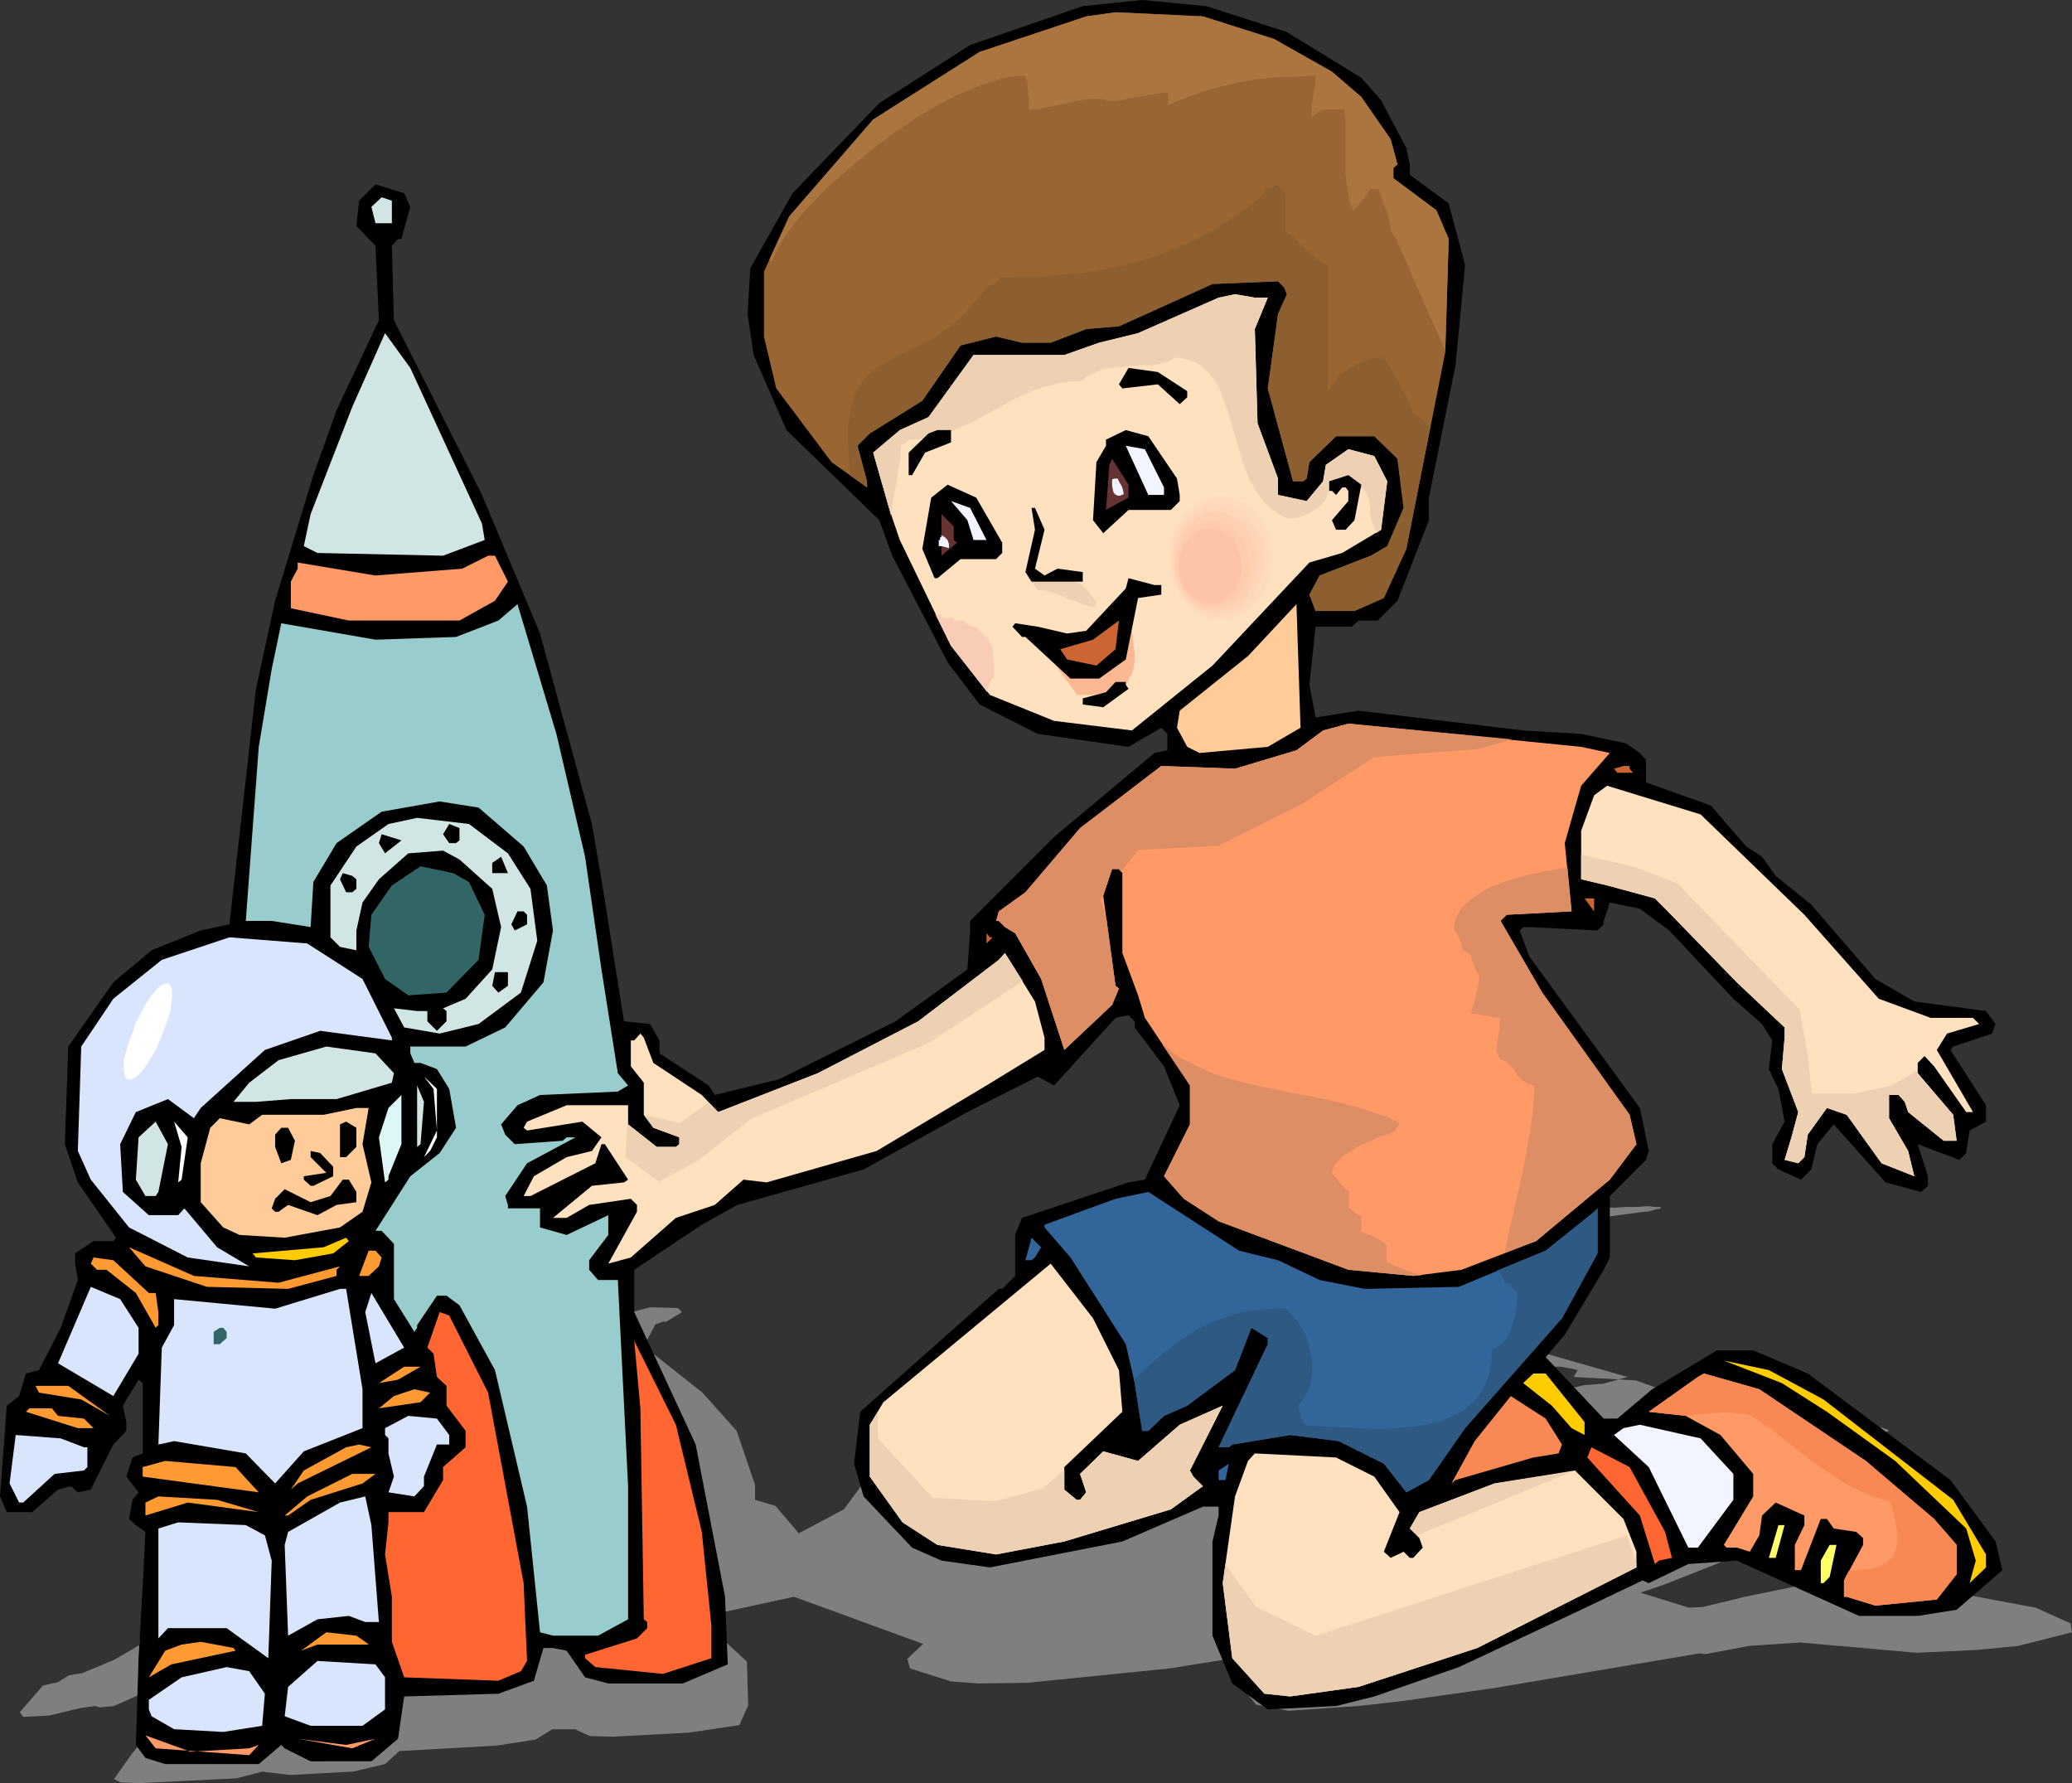 <?xml version="1.0" encoding="UTF-8" standalone="no"?>
<svg
   version="1.0"
   width="129.766mm"
   height="111.659mm"
   id="svg116"
   sodipodi:docname="Boy with Rocketship.wmf"
   xmlns:inkscape="http://www.inkscape.org/namespaces/inkscape"
   xmlns:sodipodi="http://sodipodi.sourceforge.net/DTD/sodipodi-0.dtd"
   xmlns="http://www.w3.org/2000/svg"
   xmlns:svg="http://www.w3.org/2000/svg">
  <rect width="100%" height="100%" fill="#333333" stroke="none"/>
  <sodipodi:namedview
     id="namedview116"
     pagecolor="#ffffff"
     bordercolor="#000000"
     borderopacity="0.25"
     inkscape:showpageshadow="2"
     inkscape:pageopacity="0.0"
     inkscape:pagecheckerboard="0"
     inkscape:deskcolor="#d1d1d1"
     inkscape:document-units="mm" />
  <defs
     id="defs1">
    <pattern
       id="WMFhbasepattern"
       patternUnits="userSpaceOnUse"
       width="6"
       height="6"
       x="0"
       y="0" />
  </defs>
  <path
     style="fill:#7f7f7f;fill-opacity:1;fill-rule:evenodd;stroke:none"
     d="m 383.153,287.594 -32.158,4.362 -6.949,7.271 -12.12,9.533 -0.97,1.616 54.298,15.511 -5.818,1.616 -4.525,0.323 -1.939,0.485 -8.726,0.323 -4.202,4.201 0.162,2.262 10.666,-0.969 -26.179,-10.34 14.059,-0.485 10.666,0.162 2.747,0.485 1.293,0.323 -0.97,1.616 14.706,0.808 6.787,2.424 3.555,0.485 2.424,1.293 7.434,1.454 12.443,4.524 8.565,1.131 16.968,-0.162 1.778,0.646 -1.131,0.808 -10.181,1.293 -0.808,0.323 6.302,3.393 -0.808,1.131 -4.363,0.808 -1.778,1.777 -1.939,0.323 -9.373,-0.485 0.97,2.1 -0.485,0.646 -1.939,0.646 -8.242,-0.323 -10.019,-3.393 -4.848,1.616 -2.747,1.777 -2.909,0.808 -5.01,-0.323 -1.293,-0.485 0.808,-1.293 4.04,-1.777 v -2.1 l -1.616,-1.293 2.101,-2.1 -1.616,-0.969 -5.979,-1.454 -12.766,-3.878 -6.141,-1.293 h -6.949 l -2.424,1.293 -0.162,0.323 -1.778,0.485 -16.483,0.485 -1.616,0.162 -0.97,0.323 1.293,1.616 20.362,9.209 0.323,2.908 -1.131,0.646 -10.342,2.908 63.024,14.057 -2.262,0.969 -12.282,4.847 -5.656,1.939 11.474,3.555 3.232,-0.162 10.019,-2.424 17.291,-3.555 8.888,-0.323 12.282,0.808 30.381,5.655 8.242,3.716 0.323,2.1 -12.766,3.231 -9.858,0.969 -14.221,0.646 -27.472,-2.424 -12.12,0.808 -10.342,1.939 -1.454,-0.162 -16.322,2.747 -32.482,5.493 -21.816,3.07 -10.019,1.131 -16.645,1.131 -7.595,-1.454 -2.586,-3.07 4.04,-6.463 2.747,-1.939 0.323,-0.808 -3.878,0.323 -21.17,3.393 -33.613,3.393 -11.635,0.162 -6.464,-0.485 -9.696,-3.07 -0.646,-2.262 3.717,-3.555 -30.542,-11.148 -18.584,4.039 -1.778,2.747 9.211,8.563 0.323,10.34 -2.101,4.686 -11.958,1.777 -18.099,0.969 -5.333,-0.162 -3.555,-1.616 h -3.07 -2.262 l -3.878,2.424 -9.211,1.454 -23.109,1.293 -3.394,3.07 -7.434,1.777 -14.867,0.808 -5.818,-0.646 -0.808,-0.162 -6.302,1.616 -22.786,1.131 -4.525,-0.162 -1.616,-0.808 4.363,-6.14 4.04,-5.009 3.07,-3.878 -1.939,-0.323 -1.454,-0.485 1.778,-1.293 1.778,-0.485 -2.424,-0.969 2.424,-1.454 2.586,-0.323 3.07,-5.009 -0.646,-0.162 -5.171,2.1 0.162,0.969 -0.323,0.646 -3.717,1.131 -7.595,3.393 -3.394,0.323 -1.131,-0.323 -3.394,0.485 -7.434,1.777 -6.141,0.323 -0.808,-1.131 5.494,-6.301 3.555,-0.808 2.586,-1.616 3.07,-0.485 7.434,-3.07 6.141,-3.555 v -1.131 l 0.485,-0.808 5.171,-0.969 4.848,-0.323 0.808,-0.323 -6.949,-3.393 -1.616,-2.424 5.171,-6.947 13.898,-5.009 10.827,-2.585 12.766,-1.939 7.272,-0.808 16.806,-16.803 8.565,-6.301 15.029,-9.209 8.242,-4.847 14.382,-6.786 2.424,-5.17 -3.717,-1.131 1.616,-1.777 4.848,-1.293 6.626,0.162 0.97,0.969 -3.717,2.262 h -0.808 l -1.778,0.646 -2.747,5.17 13.898,10.987 8.08,9.048 4.363,12.764 v 3.555 l 4.848,1.454 5.494,6.463 10.666,-5.655 5.979,-8.078 37.653,-27.79 -4.686,-4.686 0.323,-2.908 2.586,-3.07 13.736,-5.817 25.21,-7.432 24.725,-5.009 29.25,-4.201 14.706,-1.131 h 1.778 1.939 l 2.101,-0.162 h 2.101 l 4.525,-0.162 4.848,-0.323 4.686,-0.162 4.686,-0.162 4.525,-0.323 h 2.101 l 1.939,-0.162 h 1.778 1.616 l 1.454,-0.162 h 1.293 l 0.97,0.162 h 0.808 0.646 l 0.162,0.162 v 0 l -0.323,0.323 h -0.646 l -1.131,0.323 -0.485,0.162 -0.808,0.162 h -0.808 l -0.97,0.162 -1.131,0.162 -1.131,0.162 -1.293,0.162 z"
     id="path1" />
  <path
     style="fill:#000000;fill-opacity:1;fill-rule:evenodd;stroke:none"
     d="m 304.616,7.594 17.614,10.825 4.686,5.332 5.979,11.31 0.808,3.878 v 2.424 l 9.211,6.786 3.878,14.541 -2.262,23.751 -6.302,31.345 v 5.332 l -7.434,19.065 -4.686,4.686 h -4.525 l -1.616,1.454 h -8.565 l -1.454,13.733 1.454,7.755 10.181,-1.616 38.946,4.686 13.736,0.808 10.666,2.262 3.232,2.262 1.454,1.616 v 5.332 l 15.352,5.493 8.403,9.694 3.717,2.424 3.232,4.524 8.403,6.786 15.19,17.611 9.211,5.332 16.968,2.262 2.262,3.07 -0.808,2.262 -9.211,3.07 -0.646,0.808 8.403,13.087 v 3.878 l -3.878,2.1 -0.808,5.332 -1.616,1.616 -9.858,-3.716 2.424,7.594 v 2.262 l -1.616,1.454 -8.403,-2.262 -12.282,-13.733 -3.878,4.686 -1.454,5.978 -2.424,2.424 -5.333,-2.424 -1.454,-1.454 v -4.524 l 2.909,-5.332 -1.454,-7.755 -2.262,-4.686 0.808,-6.786 -2.424,-3.878 -6.787,-5.978 -15.19,-16.157 -6.949,-5.17 -7.11,-1.454 -1.454,4.362 v 0.808 l -1.454,1.454 -16.16,-0.808 h -1.454 l -0.808,0.808 2.262,6.14 26.179,35.868 2.101,10.179 -0.646,2.1 -8.565,8.563 v 14.541 l -1.454,2.908 -9.211,15.349 -4.525,5.332 13.736,14.541 h 3.232 l 8.242,-6.947 15.352,-9.209 h 8.565 l 12.928,5.493 33.774,25.205 10.666,14.541 1.616,6.786 -10.827,9.371 -9.211,1.454 H 440.036 l -28.926,-13.087 -11.474,0.808 -9.373,4.524 -1.454,-0.646 -14.544,6.947 -28.926,13.572 -20.038,6.947 -9.05,2.262 -16.16,0.808 -8.403,-6.14 -4.686,-11.31 v -22.297 l 1.454,-6.14 v -2.1 h -3.717 l -19.069,8.24 -31.35,6.14 -11.474,-1.616 -6.949,-3.07 -11.474,-12.118 -2.262,-7.755 1.454,-12.279 32.805,-29.083 h 0.808 l 3.07,-3.07 v -9.694 l 1.616,-4.039 25.21,-8.402 3.878,-0.646 8.242,-17.611 -3.717,-9.209 -6.949,-9.209 v -1.454 l -1.454,-1.454 -3.07,0.646 -14.544,15.995 -3.878,-2.1 -16.645,8.402 -24.563,13.572 -29.896,8.402 -8.403,4.686 -15.998,10.664 v 10.017 l 14.544,31.345 6.949,36.03 0.646,15.995 -10.666,4.524 h -17.614 l -5.494,-1.454 -4.363,-6.301 -3.232,-0.646 h -2.262 l -2.262,7.755 -8.403,3.07 -22.301,0.646 -1.454,10.017 -6.302,5.332 H 73.528 l -6.141,-3.07 -0.808,-0.808 -5.333,4.524 H 39.107 l -4.686,-1.454 -2.262,-3.07 0.646,-20.519 0.97,-16.965 0.646,-12.926 -2.262,-1.616 -1.616,-1.454 0.808,-4.524 1.454,-1.777 -2.909,-3.716 1.454,-4.524 2.424,-0.969 v -16.642 l -0.97,-0.808 -3.717,6.14 0.808,3.878 v 2.1 l -3.07,3.231 -5.333,10.664 -3.07,0.646 -1.616,-1.454 -3.07,0.808 -6.141,5.332 H 1.616 L 0,354.161 l 1.616,-21.489 2.909,-2.262 1.616,-5.332 3.07,-0.808 5.171,-10.017 4.04,-11.31 -0.646,-3.878 v -2.424 l 4.363,-2.908 h 4.686 l 0.646,-0.808 -9.05,-13.087 -3.07,-9.048 0.808,-23.104 10.666,-15.188 9.05,-7.594 11.635,-4.686 6.787,-1.454 6.302,-55.742 4.525,-20.842 9.05,-29.729 L 79.669,97.103 89.688,75.776 88.88,58.165 l -4.525,-4.686 0.646,-5.978 3.878,-3.878 6.787,2.1 1.454,3.231 -2.101,7.594 h -0.808 l -1.454,1.616 0.485,17.611 20.846,41.362 13.736,32.799 12.282,45.078 2.262,13.087 5.333,33.606 6.141,0.646 2.262,3.878 v 3.07 l 11.635,7.594 1.454,2.262 15.19,-3.716 27.634,-13.733 16.968,-12.279 0.646,-9.209 v -2.262 l 19.877,-19.873 23.755,-19.873 3.07,-0.646 v -3.878 l -1.454,-1.454 -7.757,4.524 -21.493,-3.07 -13.736,-6.947 -7.595,-10.017 -13.09,-25.205 -3.07,-8.402 -21.978,-21.327 -7.757,-17.773 -1.454,-9.694 0.646,-10.825 L 187.617,45.724 208.141,24.397 229.633,10.664 256.297,1.454 270.356,0 285.547,1.454 Z"
     id="path2" />
  <path
     style="fill:#996532;fill-opacity:1;fill-rule:evenodd;stroke:none"
     d="m 301.545,9.209 13.736,7.755 6.949,5.978 6.949,10.017 1.616,5.978 -0.97,0.808 v 2.424 l 10.181,7.594 2.909,6.786 -0.808,26.821 -9.211,46.532 -5.333,11.633 -6.949,3.07 h -9.211 l -1.454,-3.878 2.424,-4.524 12.12,-4.686 3.878,-2.262 3.878,-9.048 -1.454,-11.633 -5.494,-5.332 h -9.05 l -6.302,6.14 -0.646,3.878 -0.808,0.646 h -2.424 l -5.979,-21.973 2.424,-17.611 2.101,-4.686 -0.646,-1.616 -1.454,-1.454 -15.514,0.646 -22.139,10.017 -7.757,0.646 -8.403,3.231 h -6.787 l -6.141,-1.454 -8.403,2.1 -9.05,13.087 -12.443,7.755 -2.909,2.908 2.262,8.402 v 1.454 L 196.829,109.383 183.739,91.933 180.83,79.654 V 64.305 l 5.979,-13.087 19.877,-22.943 25.21,-15.995 25.21,-8.402 6.949,-0.969 20.685,0.969 z"
     id="path3" />
  <path
     style="fill:#d1e5e5;fill-opacity:1;fill-rule:evenodd;stroke:none"
     d="M 92.758,52.833 H 88.88 l -0.97,-3.878 2.424,-2.262 2.424,0.808 z"
     id="path4" />
  <path
     style="fill:#ffe0bf;fill-opacity:1;fill-rule:evenodd;stroke:none"
     d="m 300.091,70.444 -3.07,7.432 0.646,22.297 4.848,13.087 v 3.878 l 6.787,1.454 3.878,-4.686 0.646,-3.878 5.333,-3.716 6.141,1.616 3.07,5.978 -1.454,11.471 -9.211,5.493 -7.757,2.262 -22.947,24.397 -19.069,15.349 -18.422,-2.262 -15.19,-6.14 -9.211,-11.633 -12.12,-25.043 -2.424,-7.109 -3.878,-13.572 6.302,-5.332 6.787,-3.07 10.666,-14.703 h 21.493 l 8.242,-2.908 9.211,-2.262 19.069,-8.402 3.878,-0.808 4.686,0.808 z"
     id="path5" />
  <path
     style="fill:#fcb793;fill-opacity:1;fill-rule:evenodd;stroke:none"
     d="m 248.864,156.076 6.141,8.402 h 1.778 0.808 l 2.101,-0.162 2.101,-0.323 2.101,-0.485 0.808,-0.323 0.808,-0.485 0.808,-0.323 0.485,-0.646 0.323,-0.646 0.162,-0.808 0.323,-0.323 0.323,-0.323 0.162,-0.646 0.162,-0.808 0.162,-0.808 0.162,-0.969 v -1.939 l -0.323,-2.1 -0.162,-1.939 -0.162,-0.808 -0.162,-0.808 -0.162,-0.485 -0.162,-0.485 -0.162,1.939 -0.162,0.808 -0.162,0.808 -0.646,1.293 -0.808,1.131 -0.97,0.808 -1.293,0.808 -1.131,0.485 -1.454,0.323 -1.454,0.162 -1.616,0.162 h -3.07 l -2.909,-0.323 h -0.808 -0.646 z"
     id="path6" />
  <path
     style="fill:#edd1b2;fill-opacity:1;fill-rule:evenodd;stroke:none"
     d="m 243.046,135.234 0.162,0.646 0.162,0.808 0.97,1.293 0.485,0.485 0.323,0.485 0.323,0.323 v 0.323 l 1.939,0.162 1.778,0.485 1.778,0.646 1.778,0.808 1.778,0.646 1.778,0.646 1.454,0.485 0.808,0.162 h 0.646 l 0.162,-0.323 0.162,-0.485 v -0.323 -0.323 h -0.323 l -0.646,-0.969 -0.808,-0.969 -0.646,-0.808 -0.646,-0.646 -0.808,-0.646 -0.808,-0.323 -0.808,-0.323 -0.808,-0.323 -1.939,-0.323 -2.101,-0.162 h -4.848 l -0.323,-0.323 -0.485,-0.162 -0.162,-0.485 -0.162,-0.162 z"
     id="path7" />
  <path
     style="fill:#edd1b2;fill-opacity:1;fill-rule:evenodd;stroke:none"
     d="m 210.888,121.985 0.646,-4.362 0.808,-4.362 0.646,-4.039 0.162,-1.939 v -1.777 l 0.485,-0.323 0.485,-0.162 0.323,-0.162 0.808,-0.808 2.747,-0.162 2.586,-0.323 2.586,-0.808 2.424,-0.808 2.424,-1.131 2.424,-1.131 4.848,-2.585 4.686,-2.585 2.424,-1.131 2.586,-1.131 2.586,-0.808 2.747,-0.646 2.747,-0.485 2.909,-0.162 1.131,-0.969 1.293,-0.646 1.293,-0.646 1.454,-0.485 1.616,-0.323 1.616,-0.162 3.394,-0.323 3.07,-0.162 h 1.616 l 1.293,-0.162 1.293,-0.323 1.131,-0.323 0.97,-0.323 0.808,-0.646 h 1.454 l 1.454,0.323 1.293,0.485 1.293,0.485 0.97,0.808 0.97,0.808 0.97,0.969 0.808,0.969 1.454,2.424 1.131,2.908 0.97,2.908 0.97,3.231 0.97,3.231 0.97,3.231 0.97,3.231 1.293,3.07 0.808,1.293 0.808,1.454 0.808,1.131 0.97,1.293 1.131,0.969 1.131,0.969 1.293,0.969 1.454,0.646 0.646,0.162 h 0.646 0.808 l 0.808,-0.162 1.616,-0.485 1.616,-0.808 1.454,-0.969 0.646,-0.485 0.646,-0.646 0.485,-0.646 0.323,-0.646 0.162,-0.646 0.162,-0.646 1.131,-0.323 1.131,-0.323 0.97,-0.323 0.97,-0.162 0.808,-0.162 h 0.646 1.293 l 0.97,0.323 0.646,0.323 0.485,0.646 0.323,0.808 0.323,0.808 0.162,0.969 0.162,2.262 0.162,1.131 0.323,1.293 0.485,1.131 0.485,1.293 1.131,-0.808 1.454,-11.471 -3.07,-5.978 -6.141,-1.616 -5.333,3.716 -0.646,3.878 -3.878,4.686 -6.787,-1.454 v -3.878 l -4.848,-13.087 -0.646,-22.297 3.07,-7.432 h -3.07 l -4.686,-0.808 -3.878,0.808 -19.069,8.402 -9.211,2.262 -8.242,2.908 h -21.493 l -10.666,14.703 -6.787,3.07 -6.302,5.332 3.878,13.572 z"
     id="path8" />
  <path
     style="fill:#d1e5e5;fill-opacity:1;fill-rule:evenodd;stroke:none"
     d="m 114.089,123.924 0.646,3.878 -9.858,3.716 -29.734,-0.646 -3.232,-1.616 1.616,-7.594 9.858,-25.366 7.757,-17.45 5.979,8.24 z"
     id="path9" />
  <path
     style="fill:#000000;fill-opacity:1;fill-rule:evenodd;stroke:none"
     d="m 281.022,92.579 v 1.454 l -1.778,1.616 -5.171,-4.686 -8.403,0.969 -0.808,-0.969 2.262,-3.878 6.949,0.969 z"
     id="path10" />
  <path
     style="fill:#000000;fill-opacity:1;fill-rule:evenodd;stroke:none"
     d="m 225.109,104.697 -6.141,2.424 -3.07,5.332 h -0.808 v -5.332 l 4.686,-4.524 2.101,-0.808 h 3.232 z"
     id="path11" />
  <path
     style="fill:#000000;fill-opacity:1;fill-rule:evenodd;stroke:none"
     d="m 278.598,113.26 0.646,3.878 v 1.454 l -2.101,2.1 H 267.125 l -5.979,5.493 -2.424,-3.07 0.808,-13.733 2.262,-3.878 v -1.454 l 4.686,-2.262 5.333,1.454 z"
     id="path12" />
  <path
     style="fill:#f2f4ff;fill-opacity:1;fill-rule:evenodd;stroke:none"
     d="m 275.528,115.361 v 1.777 h -3.717 l -5.333,-11.633 4.525,0.808 z"
     id="path13" />
  <path
     style="fill:#663232;fill-opacity:1;fill-rule:evenodd;stroke:none"
     d="m 267.125,117.784 -4.525,2.424 -0.808,0.485 0.808,-10.664 0.646,-1.454 3.878,6.14 z"
     id="path14" />
  <path
     style="fill:#000000;fill-opacity:1;fill-rule:evenodd;stroke:none"
     d="m 320.614,123.116 -2.101,2.262 h -2.262 l -0.97,-2.262 3.878,-4.524 v -2.424 l -0.646,-0.808 h -0.808 l -1.454,1.777 -0.97,-0.969 h -0.646 v -2.262 l 4.525,-1.454 3.07,2.262 z"
     id="path15" />
  <path
     style="fill:#000000;fill-opacity:1;fill-rule:evenodd;stroke:none"
     d="m 237.229,128.448 v 2.424 l -1.454,1.454 h -8.403 l -5.494,4.524 h -0.646 l -2.909,-6.947 2.101,-12.118 3.878,-3.07 6.787,3.07 z"
     id="path16" />
  <path
     style="fill:#f2f4ff;fill-opacity:1;fill-rule:evenodd;stroke:none"
     d="m 233.512,127.802 h -3.07 l -1.454,-4.686 -3.878,-4.524 4.525,1.616 z"
     id="path17" />
  <path
     style="fill:#000000;fill-opacity:1;fill-rule:evenodd;stroke:none"
     d="m 247.248,125.378 -2.262,9.209 2.262,1.616 3.07,-1.616 5.979,0.808 v 2.262 h -12.12 l -1.454,-2.262 2.262,-10.017 -0.808,-5.17 h 0.808 z"
     id="path18" />
  <path
     style="fill:#663232;fill-opacity:1;fill-rule:evenodd;stroke:none"
     d="m 225.755,127.802 0.808,0.646 -3.717,3.07 v -9.856 l 2.909,2.908 z"
     id="path19" />
  <path
     style="fill:#ff9966;fill-opacity:1;fill-rule:evenodd;stroke:none"
     d="m 120.23,137.657 -3.07,4.524 -8.403,4.686 H 82.578 l -13.736,-2.908 v -6.301 l 1.616,-3.07 v -1.454 l 18.422,3.07 20.523,-1.616 6.141,-3.07 h 1.616 z"
     id="path20" />
  <path
     style="fill:#000000;fill-opacity:1;fill-rule:evenodd;stroke:none"
     d="m 274.881,138.465 v 2.262 l -5.494,0.808 -2.909,14.541 -6.302,4.524 h -6.787 l -10.666,-9.856 h -0.808 l -2.262,-2.424 0.646,-0.808 5.333,0.808 6.949,1.616 4.525,-0.646 9.373,-10.017 0.646,-2.424 6.141,1.616 z"
     id="path21" />
  <path
     style="fill:#99cccc;fill-opacity:1;fill-rule:evenodd;stroke:none"
     d="m 138.491,202.77 3.878,26.659 3.878,24.559 2.424,2.908 -2.424,1.454 -18.422,0.808 -5.333,2.424 -3.878,4.524 0.97,2.424 2.262,2.262 11.312,-0.808 0.97,-0.808 h 2.101 l -11.474,6.14 -5.171,7.755 0.646,2.1 v 0.808 h 7.595 v 4.524 l 6.302,1.777 9.858,-4.686 v 4.686 l -4.525,5.978 v 2.262 l 2.101,2.424 h 4.686 l 2.424,48.794 v 31.506 l -7.11,3.878 h -10.666 l -3.07,-0.808 -3.07,-29.729 -7.595,-32.314 -8.403,-15.349 -3.07,-2.262 h -2.262 l -4.686,6.947 v 0.646 l -0.646,0.969 -4.848,-7.755 v -13.087 l -2.909,-3.07 H 88.88 l 8.242,-12.926 6.949,-5.493 3.878,-5.978 -1.616,-9.209 -2.909,-4.686 -3.878,-1.454 H 98.091 L 97.121,249.302 v -1.616 h 13.09 l 9.373,-4.524 9.05,-10.664 2.262,-12.279 -1.454,-10.664 -5.494,-9.209 -10.666,-9.209 -9.211,-1.454 -13.736,2.424 -10.666,7.432 -5.494,9.209 -0.646,10.664 -9.211,-1.454 h -6.141 l 3.07,-41.2 3.07,-18.419 2.262,-10.825 22.301,3.878 19.069,-0.646 10.019,-3.878 4.525,-3.878 9.211,30.698 z"
     id="path22" />
  <path
     style="fill:#ffcc99;fill-opacity:1;fill-rule:evenodd;stroke:none"
     d="m 300.091,176.757 -16.16,1.454 -2.909,-1.454 -2.424,-4.524 0.646,-4.039 16.16,-12.926 11.474,-12.279 0.97,29.244 z"
     id="path23" />
  <path
     style="fill:#cc6532;fill-opacity:1;fill-rule:evenodd;stroke:none"
     d="m 259.529,157.53 -6.949,-1.454 -1.616,-2.424 7.757,-2.262 6.141,-4.524 -0.808,6.786 z"
     id="path24" />
  <path
     style="fill:#000000;fill-opacity:1;fill-rule:evenodd;stroke:none"
     d="m 266.478,162.054 0.646,0.969 -5.979,4.362 -4.848,-0.646 v -1.454 l 5.494,-1.454 2.262,-2.424 h 2.424 z"
     id="path25" />
  <path
     style="fill:#ff9966;fill-opacity:1;fill-rule:evenodd;stroke:none"
     d="m 381.052,178.211 -6.787,7.755 -3.878,13.572 1.616,16.157 -15.352,0.808 -1.454,1.454 9.858,16.965 20.685,28.921 1.616,6.947 -6.302,8.402 -17.453,14.541 -17.614,6.786 -11.474,1.454 -15.352,-1.454 -30.704,-11.471 -8.242,-5.332 -4.686,-5.332 6.141,-12.279 v -9.209 l -10.666,-15.995 -1.616,-5.332 -3.717,-10.017 v -18.904 l -0.808,-0.969 h -1.616 l -2.101,6.301 2.909,21.327 0.808,0.646 -1.616,3.878 -11.312,10.664 -5.494,-16.803 -6.141,-10.825 -2.424,-1.454 -1.454,-1.454 h -0.646 l 0.646,-2.262 6.302,-4.524 12.928,-15.188 19.23,-14.703 17.453,0.646 14.544,-4.362 6.302,-4.686 5.979,-1.616 55.106,5.493 z"
     id="path26" />
  <path
     style="fill:#cc6532;fill-opacity:1;fill-rule:evenodd;stroke:none"
     d="m 385.739,181.927 0.808,0.969 h -3.717 l -0.808,-0.969 2.262,-0.646 h 1.454 z"
     id="path27" />
  <path
     style="fill:#ffe0bf;fill-opacity:1;fill-rule:evenodd;stroke:none"
     d="m 427.108,216.503 17.614,19.873 12.282,4.524 h 10.019 l 1.454,1.454 -7.595,2.262 -2.424,3.878 8.565,14.703 h -1.616 l -7.595,-10.825 -2.262,-2.424 -1.616,1.616 v 2.424 l 8.403,9.856 0.808,6.14 h -3.07 l -8.403,-6.786 -0.808,-2.424 -1.454,-1.616 h -2.262 v 5.493 l 4.525,7.755 1.454,5.978 -7.757,-3.07 -8.242,-11.471 -4.686,-1.616 -4.525,6.301 -0.808,5.332 -1.454,1.454 -3.232,-0.808 1.616,-5.332 1.616,-5.978 -3.878,-10.179 0.646,-7.432 v -2.424 l -11.312,-10.664 -16.968,-17.45 -2.424,-2.424 -11.312,-3.07 -6.141,-1.454 v -11.471 l 3.07,-8.402 3.07,-2.262 22.139,6.786 z"
     id="path28" />
  <path
     style="fill:#d1e5e5;fill-opacity:1;fill-rule:evenodd;stroke:none"
     d="m 120.23,201.962 5.333,8.402 1.616,12.279 -3.878,12.279 -10.019,7.432 -9.211,2.262 -8.403,-1.454 -2.424,-4.524 5.494,0.646 h 2.424 v 2.424 l 2.262,2.262 2.262,-2.262 v -2.424 l -0.808,-0.646 5.333,-2.262 6.302,-6.947 2.101,-10.017 -2.101,-9.048 -7.757,-6.947 -3.878,-2.1 -8.242,0.646 -6.949,6.14 -3.878,5.493 -1.454,6.624 v 4.686 l -3.878,-0.808 -2.262,-2.262 v -12.279 l 6.141,-9.209 7.595,-5.332 6.787,-1.454 12.282,1.454 z"
     id="path29" />
  <path
     style="fill:#000000;fill-opacity:1;fill-rule:evenodd;stroke:none"
     d="m 108.757,198.892 -0.808,0.646 h -1.616 l -1.454,-2.1 1.454,-2.424 2.424,0.969 z"
     id="path30" />
  <path
     style="fill:#000000;fill-opacity:1;fill-rule:evenodd;stroke:none"
     d="m 91.95,201.316 -0.808,0.646 -1.454,-2.424 0.646,-2.1 4.686,1.454 z"
     id="path31" />
  <path
     style="fill:#000000;fill-opacity:1;fill-rule:evenodd;stroke:none"
     d="m 116.513,206.648 v -2.424 l 2.101,-1.454 1.616,3.878 z"
     id="path32" />
  <path
     style="fill:#326666;fill-opacity:1;fill-rule:evenodd;stroke:none"
     d="m 111.019,208.748 3.717,7.755 -1.454,10.664 -7.595,7.755 -9.05,0.646 -5.494,-3.878 -3.878,-7.594 0.646,-7.594 4.848,-6.947 6.787,-4.524 7.757,1.616 z"
     id="path33" />
  <path
     style="fill:#000000;fill-opacity:1;fill-rule:evenodd;stroke:none"
     d="m 84.355,208.102 v 2.262 l -0.97,0.808 h -1.454 l -1.454,-3.07 0.646,-1.454 2.262,0.646 z"
     id="path34" />
  <path
     style="fill:#cc6532;fill-opacity:1;fill-rule:evenodd;stroke:none"
     d="m 377.336,215.695 -2.262,-3.07 h 2.262 z"
     id="path35" />
  <path
     style="fill:#000000;fill-opacity:1;fill-rule:evenodd;stroke:none"
     d="m 124.755,216.503 v 2.262 l -2.909,1.454 -0.808,-1.454 1.454,-3.07 h 1.454 z"
     id="path36" />
  <path
     style="fill:#cc6532;fill-opacity:1;fill-rule:evenodd;stroke:none"
     d="m 234.966,221.835 -1.454,1.454 v -2.424 l 0.808,0.969 z"
     id="path37" />
  <path
     style="fill:#d8e5fc;fill-opacity:1;fill-rule:evenodd;stroke:none"
     d="m 85.81,231.691 6.949,13.895 v 0.646 l -16.968,-2.262 -13.09,4.524 -15.19,13.733 -1.616,2.424 -6.141,-4.524 -7.595,3.07 -3.717,7.594 0.646,11.31 6.141,5.493 h 6.949 l 1.454,-1.616 7.757,9.209 7.595,4.524 -14.544,-2.1 -13.898,-7.109 -9.05,-11.31 -3.07,-6.786 0.808,-24.72 7.595,-11.31 11.474,-9.209 15.998,-5.332 18.422,1.454 z"
     id="path38" />
  <path
     style="fill:#ffe0bf;fill-opacity:1;fill-rule:evenodd;stroke:none"
     d="m 247.248,245.586 v 2.908 l -13.736,8.402 -26.018,15.511 -26.018,7.432 -5.494,-0.646 -6.787,5.978 -9.211,3.07 -10.666,9.371 -5.333,1.454 6.787,-12.279 v -1.616 l -1.454,-1.454 -9.858,1.454 -5.333,3.07 h -3.232 l 9.211,-7.594 7.595,-0.808 0.97,-0.646 -5.494,-8.402 h -0.808 l -1.454,4.524 -15.352,7.755 h -1.616 l 2.424,-4.686 7.757,-4.524 5.979,-1.454 2.262,-3.231 -4.525,-3.716 -13.09,2.1 -0.808,-0.646 0.808,-1.454 9.373,-3.878 h 14.544 v 4.524 l 6.787,5.332 h 4.525 l 0.808,-0.646 v -1.616 l -6.141,-2.262 -2.262,-3.07 v -7.594 l -3.07,-3.878 v -6.14 h 0.808 l 1.454,-1.616 0.808,0.969 2.262,5.978 11.474,7.594 3.878,4.039 23.594,-9.209 23.755,-12.279 19.069,-14.541 1.454,-1.616 7.11,11.471 z"
     id="path39" />
  <path
     style="fill:#000000;fill-opacity:1;fill-rule:evenodd;stroke:none"
     d="m 120.23,233.307 -2.262,1.616 -1.454,-1.616 0.646,-3.231 h 3.07 z"
     id="path40" />
  <path
     style="fill:#d1e5e5;fill-opacity:1;fill-rule:evenodd;stroke:none"
     d="m 93.243,253.987 -0.485,2.262 -13.09,3.878 H 68.842 l -8.242,0.646 h -5.333 l 3.717,-4.524 6.949,-5.332 11.312,-3.231 11.635,1.616 z"
     id="path41" />
  <path
     style="fill:#ffffff;fill-opacity:1;fill-rule:evenodd;stroke:none"
     d="m 103.424,269.175 -1.616,3.231 -1.454,1.454 3.07,-6.301 -0.808,-9.856 -2.262,-2.908 3.07,2.908 z"
     id="path42" />
  <path
     style="fill:#d1e5e5;fill-opacity:1;fill-rule:evenodd;stroke:none"
     d="m 99.545,270.791 -0.808,0.646 v -14.541 l 1.616,3.878 z"
     id="path43" />
  <path
     style="fill:#ddf7f7;fill-opacity:1;fill-rule:evenodd;stroke:none"
     d="m 91.95,278.384 v 0.808 l -0.808,0.646 -1.454,-10.664 2.262,-6.947 3.07,-3.07 v 11.633 z"
     id="path44" />
  <path
     style="fill:#ffcc99;fill-opacity:1;fill-rule:evenodd;stroke:none"
     d="m 85.81,270.791 2.101,9.048 -2.101,6.947 -5.333,3.716 -13.09,2.424 -10.666,-0.646 -3.878,-1.777 -5.333,-5.978 v -9.209 l 2.262,-8.402 2.262,-2.262 6.949,1.454 3.07,-2.262 h 14.544 l 7.757,-1.616 h 2.909 z"
     id="path45" />
  <path
     style="fill:#d1e5e5;fill-opacity:1;fill-rule:evenodd;stroke:none"
     d="m 37.491,282.101 -0.646,0.969 h -2.424 l -2.262,-3.878 0.646,-10.017 4.04,-3.716 2.909,5.332 z"
     id="path46" />
  <path
     style="fill:#ffffff;fill-opacity:1;fill-rule:evenodd;stroke:none"
     d="m 42.986,279.192 -0.808,0.646 0.808,-8.402 -1.778,-5.978 3.232,3.716 z"
     id="path47" />
  <path
     style="fill:#000000;fill-opacity:1;fill-rule:evenodd;stroke:none"
     d="m 84.355,271.437 -2.424,2.424 h -1.454 v -7.755 l 1.454,-0.646 2.424,1.454 z"
     id="path48" />
  <path
     style="fill:#000000;fill-opacity:1;fill-rule:evenodd;stroke:none"
     d="m 69.811,269.983 -0.97,4.524 -2.262,0.808 -1.454,-3.878 v -2.908 l 1.454,-1.616 h 1.616 z"
     id="path49" />
  <path
     style="fill:#000000;fill-opacity:1;fill-rule:evenodd;stroke:none"
     d="m 78.861,276.122 v 2.262 l -4.686,2.262 h -0.646 l -1.616,-1.454 v -0.808 l 5.333,-0.808 -3.717,-3.716 v -1.454 l 2.262,0.485 z"
     id="path50" />
  <path
     style="fill:#000000;fill-opacity:1;fill-rule:evenodd;stroke:none"
     d="m 84.355,282.101 v 2.424 l -4.686,0.646 -4.525,2.424 -6.949,-2.424 -2.262,1.616 h -0.808 l -0.808,-0.808 0.808,-2.262 2.262,-2.262 6.141,3.07 4.686,-1.454 2.909,-3.878 h 1.454 z"
     id="path51" />
  <path
     style="fill:#326599;fill-opacity:1;fill-rule:evenodd;stroke:none"
     d="m 302.515,298.257 9.858,4.686 10.666,2.1 22.301,-0.485 20.523,-8.563 11.474,-9.209 0.808,-0.808 v 10.664 l -8.403,15.349 -22.947,26.013 -8.565,12.279 -5.333,2.908 -5.333,-6.786 -10.666,-5.332 -11.474,-1.454 -13.736,2.262 -0.808,0.646 h -2.424 l 11.635,-24.397 v -1.454 l -3.878,-2.424 -3.878,10.017 -11.312,8.402 -5.494,2.424 -3.717,3.555 h -1.454 l -1.778,-11.31 -2.101,-9.209 -13.09,-20.519 -6.141,-7.109 v -0.646 l 16.806,-6.14 7.757,-1.616 21.493,13.895 z"
     id="path52" />
  <path
     style="fill:#ffcc00;fill-opacity:1;fill-rule:evenodd;stroke:none"
     d="m 78.861,296.642 -9.05,1.616 -9.211,-0.646 -0.808,-0.969 16.806,-1.454 5.333,-2.262 0.646,0.808 z"
     id="path53" />
  <path
     style="fill:#326599;fill-opacity:1;fill-rule:evenodd;stroke:none"
     d="m 244.985,297.611 -0.808,0.646 h -1.454 l 1.454,-5.332 2.262,2.262 z"
     id="path54" />
  <path
     style="fill:#ff9932;fill-opacity:1;fill-rule:evenodd;stroke:none"
     d="m 65.933,303.589 14.544,-3.878 -0.808,0.808 v 1.454 l -11.474,3.07 -19.23,-0.485 -14.544,-4.847 -3.878,-4.524 15.352,6.786 z"
     id="path55" />
  <path
     style="fill:#ff9932;fill-opacity:1;fill-rule:evenodd;stroke:none"
     d="m 90.334,297.611 -0.646,2.1 -2.424,2.262 h -2.262 l 2.262,-5.978 H 88.88 Z"
     id="path56" />
  <path
     style="fill:#ff9932;fill-opacity:1;fill-rule:evenodd;stroke:none"
     d="m 35.229,306.013 h 1.616 l 0.646,4.524 v 3.07 l -0.646,0.646 -4.686,-8.24 -6.949,-5.493 h -2.262 l -1.454,-1.454 0.646,-1.454 4.686,0.646 z"
     id="path57" />
  <path
     style="fill:#ffe0bf;fill-opacity:1;fill-rule:evenodd;stroke:none"
     d="m 264.862,324.27 0.808,9.856 -13.736,13.087 v 5.332 l 2.909,2.424 h 0.808 l 1.454,-1.777 -1.454,-4.362 5.494,-5.332 8.242,2.262 9.858,-8.563 10.181,-4.524 -7.757,15.349 0.808,1.454 2.262,2.262 -7.595,5.493 -25.21,7.594 -16.16,3.07 -13.898,-2.262 -8.242,-5.332 -7.757,-10.825 v -12.279 l 3.232,-5.332 39.592,-32.799 10.019,12.926 z"
     id="path58" />
  <path
     style="fill:#d8e5fc;fill-opacity:1;fill-rule:evenodd;stroke:none"
     d="m 32.805,314.253 v 6.14 l -5.979,10.017 -13.09,-7.755 7.757,-18.096 6.949,2.908 z"
     id="path59" />
  <path
     style="fill:#d8e5fc;fill-opacity:1;fill-rule:evenodd;stroke:none"
     d="m 85.81,328.794 v 9.209 l -13.898,5.493 -6.787,7.594 -6.949,-7.109 -16.968,-2.908 -3.717,0.808 0.808,-22.943 2.909,-5.332 v -6.14 l 23.917,2.262 15.352,-4.686 h 1.454 z"
     id="path60" />
  <path
     style="fill:#d8e5fc;fill-opacity:1;fill-rule:evenodd;stroke:none"
     d="m 88.88,322.654 -2.424,-12.118 1.454,-4.524 7.757,12.926 z"
     id="path61" />
  <path
     style="fill:#d8e5fc;fill-opacity:1;fill-rule:evenodd;stroke:none"
     d="m 56.722,315.222 v 2.908 l -2.424,3.07 -5.979,-0.808 -1.778,-3.716 0.97,-3.878 4.525,-2.262 3.717,1.454 z"
     id="path62" />
  <path
     style="fill:#ff6632;fill-opacity:1;fill-rule:evenodd;stroke:none"
     d="m 115.544,329.602 8.403,45.078 0.808,18.419 -1.454,2.424 -5.333,2.262 -22.301,-0.808 -2.909,-8.402 V 377.911 l -1.616,-10.017 0.808,-7.594 v -2.424 h 8.403 l 4.525,-7.594 v -3.07 l 5.333,-4.686 v -3.878 l -4.525,-5.978 v -4.686 l -2.262,-2.1 -0.808,-5.493 -1.454,-1.454 2.909,-8.402 2.262,0.808 z"
     id="path63" />
  <path
     style="fill:#326666;fill-opacity:1;fill-rule:evenodd;stroke:none"
     d="m 53.651,315.222 v 1.454 l -1.616,1.454 h -1.454 v -2.908 l 1.454,-0.969 h 0.808 z"
     id="path64" />
  <path
     style="fill:#ff6632;fill-opacity:1;fill-rule:evenodd;stroke:none"
     d="m 166.125,362.562 2.262,22.135 v 7.755 l -11.474,3.716 -15.998,-1.616 -2.424,-2.1 v -0.808 l 12.282,-3.878 2.424,-2.424 v -1.454 l -0.808,-0.646 -0.808,-49.925 -1.454,-15.995 9.858,19.873 z"
     id="path65" />
  <path
     style="fill:#ffcc00;fill-opacity:1;fill-rule:evenodd;stroke:none"
     d="m 431.633,331.218 30.704,23.751 7.757,12.926 v 3.07 l -3.878,3.716 1.454,-5.332 -2.262,-7.594 -16.806,-15.995 -16.16,-11.633 -10.666,-6.786 -13.736,-5.332 10.666,2.262 z"
     id="path66" />
  <path
     style="fill:#ff9932;fill-opacity:1;fill-rule:evenodd;stroke:none"
     d="m 94.213,326.532 -4.525,0.808 5.979,-3.878 h 3.878 z"
     id="path67" />
  <path
     style="fill:#ffcc00;fill-opacity:1;fill-rule:evenodd;stroke:none"
     d="m 375.073,336.549 v 3.07 l -3.07,-1.616 -4.686,-5.332 -6.787,-5.332 2.424,-2.262 h 2.909 z"
     id="path68" />
  <path
     style="fill:#ff9966;fill-opacity:1;fill-rule:evenodd;stroke:none"
     d="m 441.652,345.759 16.16,13.733 5.333,6.14 v 6.947 l -4.686,5.978 -14.544,1.454 -6.787,-2.1 h -0.646 v -3.878 l 4.525,-8.402 v -1.616 l -1.616,-1.454 -5.333,-0.808 -1.616,-2.262 h -1.454 l -4.686,12.118 h -1.454 v -5.978 l 2.262,-4.686 v -2.262 l -6.787,-3.07 -3.232,3.07 -0.646,4.686 -2.262,3.878 -3.07,-0.969 h -2.424 l -0.646,-0.646 6.949,-11.471 v -5.332 l -7.757,-9.209 -8.242,-4.524 -8.726,-0.969 11.635,-8.24 1.454,-0.808 13.09,3.716 z"
     id="path69" />
  <path
     style="fill:#ff9932;fill-opacity:1;fill-rule:evenodd;stroke:none"
     d="m 26.018,335.095 -6.787,-3.878 -10.019,-1.616 -0.808,-1.616 h 7.757 z"
     id="path70" />
  <path
     style="fill:#ff9932;fill-opacity:1;fill-rule:evenodd;stroke:none"
     d="m 99.545,331.864 -9.858,1.454 3.555,-2.908 4.848,-1.616 3.717,0.808 z"
     id="path71" />
  <path
     style="fill:#f98954;fill-opacity:1;fill-rule:evenodd;stroke:none"
     d="m 369.74,341.881 -0.808,2.1 -5.979,0.969 -18.422,5.332 -0.97,0.808 5.494,-10.017 8.565,-10.664 8.242,5.332 z"
     id="path72" />
  <path
     style="fill:#ff9932;fill-opacity:1;fill-rule:evenodd;stroke:none"
     d="m 13.736,335.095 6.141,0.646 2.262,2.262 h -3.717 l -12.282,-3.878 0.808,-0.808 h 5.333 z"
     id="path73" />
  <path
     style="fill:#d8e5fc;fill-opacity:1;fill-rule:evenodd;stroke:none"
     d="m 106.333,339.619 v 2.262 h -2.909 l -3.07,7.594 v 2.262 l -2.262,2.424 -6.141,-0.969 1.293,-3.716 -1.293,-5.493 v -3.555 l -0.808,-0.808 v -1.616 l 5.494,-2.908 6.787,0.646 z"
     id="path74" />
  <path
     style="fill:#f2f4ff;fill-opacity:1;fill-rule:evenodd;stroke:none"
     d="m 410.302,348.829 v 6.14 l -8.403,11.31 h -2.262 l -9.373,-19.065 -8.242,-7.594 2.262,-1.616 3.878,-0.808 14.382,3.231 z"
     id="path75" />
  <path
     style="fill:#d8e5fc;fill-opacity:1;fill-rule:evenodd;stroke:none"
     d="m 19.877,342.528 h 0.808 v 4.686 l -0.808,0.808 -6.949,0.808 -7.434,6.786 H 4.525 l -2.262,-4.524 1.454,-11.471 10.666,0.808 z"
     id="path76" />
  <path
     style="fill:#ff9932;fill-opacity:1;fill-rule:evenodd;stroke:none"
     d="m 70.458,351.091 -1.616,1.454 3.07,-4.524 10.019,-5.493 3.07,-0.646 2.909,0.646 z"
     id="path77" />
  <path
     style="fill:#ff6632;fill-opacity:1;fill-rule:evenodd;stroke:none"
     d="m 394.142,362.562 1.616,6.14 -3.07,0.646 -0.97,0.808 -3.555,-11.471 -12.443,-13.733 0.97,-2.424 9.05,4.686 z"
     id="path78" />
  <path
     style="fill:#ffe0bf;fill-opacity:1;fill-rule:evenodd;stroke:none"
     d="m 325.3,349.475 5.979,8.402 -3.717,9.371 1.616,1.454 3.07,-1.454 1.454,1.454 h 0.808 l 2.262,-2.424 -0.808,-2.262 -2.262,-2.262 2.262,-3.878 17.776,-6.786 19.069,-3.07 11.474,11.471 3.07,7.755 v 3.716 l -37.653,19.065 -28.118,9.209 -16.16,2.262 -6.141,-0.646 -7.595,-8.402 -2.262,-17.773 2.909,-20.519 3.07,-8.402 1.616,-1.777 19.23,0.969 z"
     id="path79" />
  <path
     style="fill:#ff9932;fill-opacity:1;fill-rule:evenodd;stroke:none"
     d="m 61.246,353.191 -27.472,-3.716 v -2.262 l 5.333,-1.454 16.645,1.454 z"
     id="path80" />
  <path
     style="fill:#326599;fill-opacity:1;fill-rule:evenodd;stroke:none"
     d="m 288.456,350.283 v -2.262 l 2.424,-1.616 -0.808,3.878 z"
     id="path81" />
  <path
     style="fill:#ff9932;fill-opacity:1;fill-rule:evenodd;stroke:none"
     d="m 85.81,351.091 -12.282,3.878 -5.333,3.716 h -0.808 l 5.333,-4.524 10.666,-5.332 H 88.88 Z"
     id="path82" />
  <path
     style="fill:#ff9932;fill-opacity:1;fill-rule:evenodd;stroke:none"
     d="m 61.246,357.877 -16.806,-2.262 -10.019,3.07 v -3.07 l 3.07,-1.454 13.898,0.808 z"
     id="path83" />
  <path
     style="fill:#d8e5fc;fill-opacity:1;fill-rule:evenodd;stroke:none"
     d="m 89.688,383.889 h -3.232 l -3.878,-1.454 -7.434,0.808 -6.949,3.878 -0.808,-21.489 0.808,-3.07 12.282,-6.947 5.979,-1.454 1.454,6.786 z"
     id="path84" />
  <path
     style="fill:#d8e5fc;fill-opacity:1;fill-rule:evenodd;stroke:none"
     d="m 62.701,363.37 1.616,5.978 -0.808,23.104 -9.858,-7.109 H 39.754 l -2.262,2.424 v -26.013 l 4.686,-1.454 15.998,0.646 z"
     id="path85" />
  <path
     style="fill:#ffff66;fill-opacity:1;fill-rule:evenodd;stroke:none"
     d="m 420.321,368.702 h -1.616 l 2.262,-7.755 h 1.454 z"
     id="path86" />
  <path
     style="fill:#ffff66;fill-opacity:1;fill-rule:evenodd;stroke:none"
     d="m 433.088,373.226 -1.454,1.454 h -0.646 v -5.332 l 2.101,-3.716 h 1.616 z"
     id="path87" />
  <path
     style="fill:#ff9932;fill-opacity:1;fill-rule:evenodd;stroke:none"
     d="m 86.456,388.575 0.808,0.646 H 75.144 l -3.878,1.454 5.979,-4.362 7.11,0.808 z"
     id="path88" />
  <path
     style="fill:#ff9932;fill-opacity:1;fill-rule:evenodd;stroke:none"
     d="m 55.752,390.675 -15.19,3.231 -5.333,3.07 3.878,-6.301 3.878,-1.454 4.525,-0.646 7.757,1.454 z"
     id="path89" />
  <path
     style="fill:#d8e5fc;fill-opacity:1;fill-rule:evenodd;stroke:none"
     d="m 91.142,396.977 v 7.594 l -5.333,3.878 H 73.528 l -6.141,-2.262 0.808,-6.947 6.949,-6.14 13.736,0.808 z"
     id="path90" />
  <path
     style="fill:#d8e5fc;fill-opacity:1;fill-rule:evenodd;stroke:none"
     d="m 62.701,400.854 -0.646,7.594 -9.211,1.454 -11.635,-0.646 -5.333,-3.07 -0.646,-1.616 v -2.262 l 7.757,-5.332 10.666,-2.424 5.333,0.969 z"
     id="path91" />
  <path
     style="fill:#ff9966;fill-opacity:1;fill-rule:evenodd;stroke:none"
     d="m 58.984,413.78 2.262,-0.808 -2.262,2.424 -22.139,-1.616 -2.424,-3.07 10.666,3.878 z"
     id="path92" />
  <path
     style="fill:#ff9966;fill-opacity:1;fill-rule:evenodd;stroke:none"
     d="m 88.88,411.518 -5.494,2.262 -12.928,-2.262 11.474,1.454 z"
     id="path93" />
  <path
     style="fill:#ffffff;fill-opacity:1;fill-rule:evenodd;stroke:none"
     d="m 30.058,255.442 h 0.323 l 0.323,0.162 0.485,-0.162 0.323,-0.162 0.485,-0.323 0.485,-0.323 0.485,-0.485 0.646,-0.646 0.97,-1.293 1.131,-1.777 1.131,-1.939 0.97,-2.262 0.97,-2.424 0.808,-2.1 0.646,-2.1 0.323,-1.939 0.162,-1.777 v -0.646 -0.646 -0.485 l -0.323,-0.485 -0.162,-0.485 -0.162,-0.162 -0.323,-0.162 h -0.485 -0.323 l -0.485,0.162 -0.485,0.323 -0.485,0.323 -0.323,0.485 -0.646,0.646 -1.131,1.454 -0.97,1.616 -1.131,2.1 -1.131,2.1 -0.808,2.424 -0.808,2.1 -0.646,2.1 -0.485,1.939 -0.162,1.616 v 0.808 l 0.162,0.646 v 0.646 l 0.162,0.485 0.162,0.323 z"
     id="path94" />
  <path
     style="fill:#ffe0bf;fill-opacity:1;fill-rule:evenodd;stroke:none"
     d="m 289.748,115.522 h 1.293 l 1.293,0.323 1.293,0.323 1.131,0.646 1.131,0.646 1.131,0.808 0.97,0.969 0.97,0.969 0.808,1.131 0.808,1.293 0.646,1.293 0.646,1.293 0.323,1.454 0.323,1.616 0.323,1.616 v 1.616 1.616 l -0.323,1.454 -0.323,1.616 -0.323,1.454 -0.646,1.454 -0.646,1.293 -0.808,1.131 -0.808,1.293 -0.97,0.969 -0.97,0.808 -1.131,0.969 -1.131,0.646 -1.131,0.485 -1.293,0.323 -1.293,0.323 h -1.293 -1.454 l -1.293,-0.323 -1.293,-0.323 -1.131,-0.485 -1.293,-0.646 -0.97,-0.969 -1.131,-0.808 -0.808,-0.969 -0.97,-1.293 -0.808,-1.131 -0.646,-1.293 -0.485,-1.454 -0.485,-1.454 -0.323,-1.616 -0.162,-1.454 v -1.616 -1.616 l 0.162,-1.616 0.323,-1.616 0.485,-1.454 0.485,-1.293 0.646,-1.293 0.808,-1.293 0.97,-1.131 0.808,-0.969 1.131,-0.969 0.97,-0.808 1.293,-0.646 1.131,-0.646 1.293,-0.323 1.293,-0.323 z"
     id="path95" />
  <path
     style="fill:#ffdbbc;fill-opacity:1;fill-rule:evenodd;stroke:none"
     d="m 288.94,117.461 h 1.293 l 1.131,0.323 1.131,0.323 1.131,0.485 1.131,0.646 0.97,0.646 0.97,0.808 0.808,0.969 0.808,1.131 0.646,0.969 0.646,1.293 0.485,1.293 0.323,1.293 0.323,1.454 0.323,1.454 v 1.454 1.454 l -0.323,1.454 -0.323,1.293 -0.323,1.454 -0.485,1.131 -0.646,1.293 -0.646,1.131 -0.808,0.969 -0.808,0.969 -0.97,0.808 -0.97,0.808 -1.131,0.485 -1.131,0.646 -1.131,0.323 -1.131,0.162 -1.293,0.162 -1.131,-0.162 -1.293,-0.162 -1.131,-0.323 -1.131,-0.646 -0.97,-0.485 -0.97,-0.808 -0.97,-0.808 -0.808,-0.969 -0.808,-0.969 -0.808,-1.131 -0.485,-1.293 -0.485,-1.131 -0.485,-1.454 -0.323,-1.293 -0.162,-1.454 v -1.454 -1.454 l 0.162,-1.454 0.323,-1.454 0.485,-1.293 0.485,-1.293 0.485,-1.293 0.808,-0.969 0.808,-1.131 0.808,-0.969 0.97,-0.808 0.97,-0.646 0.97,-0.646 1.131,-0.485 1.131,-0.323 1.293,-0.323 z"
     id="path96" />
  <path
     style="fill:#ffd6b7;fill-opacity:1;fill-rule:evenodd;stroke:none"
     d="m 288.456,119.238 0.97,0.162 1.131,0.162 0.97,0.323 1.131,0.485 0.97,0.485 0.808,0.646 0.808,0.808 0.808,0.808 0.646,0.969 0.646,0.969 0.646,1.131 0.485,1.131 0.646,2.424 v 1.454 l 0.162,1.293 -0.162,1.293 v 1.293 l -0.323,1.293 -0.323,1.293 -0.485,1.131 -0.646,0.969 -0.646,0.969 -0.646,0.969 -0.808,0.808 -0.808,0.808 -0.808,0.646 -0.97,0.646 -1.131,0.323 -0.97,0.323 -1.131,0.323 h -0.97 -1.293 l -0.97,-0.323 -1.131,-0.323 -0.97,-0.323 -0.97,-0.646 -0.808,-0.646 -0.97,-0.808 -0.646,-0.808 -0.808,-0.969 -0.646,-0.969 -0.485,-0.969 -0.485,-1.131 -0.323,-1.293 -0.323,-1.293 -0.162,-1.293 v -1.293 -1.293 l 0.162,-1.454 0.646,-2.424 0.485,-1.131 0.485,-1.131 0.646,-0.969 0.808,-0.969 0.646,-0.808 0.97,-0.808 0.808,-0.646 0.97,-0.485 0.97,-0.485 1.131,-0.323 0.97,-0.162 z"
     id="path97" />
  <path
     style="fill:#ffd1b2;fill-opacity:1;fill-rule:evenodd;stroke:none"
     d="m 287.809,121.177 h 0.97 l 0.97,0.162 0.808,0.323 0.97,0.485 0.808,0.485 0.808,0.646 0.808,0.485 0.646,0.808 0.646,0.808 0.485,0.969 0.646,0.969 0.323,1.131 0.323,0.969 0.323,1.131 v 1.131 l 0.162,1.293 -0.162,1.131 v 1.131 l -0.323,1.131 -0.323,1.131 -0.323,0.969 -0.646,0.969 -0.485,0.969 -0.646,0.808 -0.646,0.808 -0.808,0.646 -0.808,0.646 -0.808,0.485 -0.97,0.323 -0.808,0.323 -0.97,0.162 h -0.97 -1.131 l -0.97,-0.162 -0.97,-0.323 -0.808,-0.323 -0.808,-0.485 -0.808,-0.646 -0.808,-0.646 -0.646,-0.808 -0.646,-0.808 -0.646,-0.969 -0.485,-0.969 -0.323,-0.969 -0.323,-1.131 -0.323,-1.131 -0.162,-1.131 v -1.131 -1.293 l 0.162,-1.131 0.323,-1.131 0.323,-0.969 0.323,-1.131 0.485,-0.969 0.646,-0.969 0.646,-0.808 0.646,-0.808 0.808,-0.485 0.808,-0.646 0.808,-0.485 0.808,-0.485 0.97,-0.323 0.97,-0.162 z"
     id="path98" />
  <path
     style="fill:#ffccad;fill-opacity:1;fill-rule:evenodd;stroke:none"
     d="m 287.001,123.116 h 0.97 l 0.808,0.162 0.808,0.162 0.808,0.485 0.808,0.485 0.646,0.485 1.293,1.293 1.131,1.454 0.646,1.777 0.646,1.939 v 0.969 l 0.162,1.131 -0.162,1.131 v 0.969 l -0.323,0.969 -0.323,0.969 -0.646,1.777 -1.131,1.454 -1.293,1.293 -0.646,0.485 -0.808,0.485 -0.808,0.485 -0.808,0.162 -0.808,0.162 h -0.97 -0.808 l -0.808,-0.162 -0.97,-0.162 -0.646,-0.485 -0.808,-0.485 -0.646,-0.485 -1.293,-1.293 -0.97,-1.454 -0.808,-1.777 -0.485,-1.939 -0.162,-0.969 v -1.131 -1.131 l 0.162,-0.969 0.485,-1.939 0.808,-1.777 0.97,-1.454 1.293,-1.293 0.646,-0.485 0.808,-0.485 0.646,-0.485 0.97,-0.162 0.808,-0.162 z"
     id="path99" />
  <path
     style="fill:#fcc4a8;fill-opacity:1;fill-rule:evenodd;stroke:none"
     d="m 286.516,125.055 h 0.646 l 0.808,0.162 1.454,0.485 1.131,0.808 1.131,1.131 0.97,1.293 0.646,1.616 0.485,1.616 0.162,1.777 -0.162,1.777 -0.485,1.616 -0.646,1.616 -0.97,1.293 -1.131,1.131 -1.131,0.808 -1.454,0.485 -0.808,0.162 h -0.646 -0.808 l -0.808,-0.162 -1.293,-0.485 -1.293,-0.808 -1.131,-1.131 -0.97,-1.293 -0.646,-1.616 -0.485,-1.616 -0.162,-1.777 0.162,-1.777 0.485,-1.616 0.646,-1.616 0.97,-1.293 1.131,-1.131 1.293,-0.808 1.293,-0.485 0.808,-0.162 z"
     id="path100" />
  <path
     style="fill:#f9ccb5;fill-opacity:1;fill-rule:evenodd;stroke:none"
     d="m 221.392,145.413 h 1.293 l 0.162,0.485 0.323,0.323 h 0.323 1.939 l 0.323,0.162 v 0.485 h 2.424 l 0.162,0.323 0.323,0.323 0.485,0.323 0.485,0.162 0.646,0.323 0.646,0.162 0.485,0.162 0.162,0.323 v 0.323 h 0.162 l 0.323,0.162 0.485,0.323 v 0.323 l 0.162,0.323 h 0.323 l 0.323,0.323 0.808,0.646 v 0.969 h 0.485 v 0.323 l 0.162,0.323 0.162,0.969 0.162,1.293 v 1.293 l 0.162,1.454 v 1.131 l -0.162,1.131 v 0.323 0.162 h -0.485 l -0.485,1.454 -0.485,1.616 -8.565,-10.987 z"
     id="path101" />
  <path
     style="fill:#f2f4ff;fill-opacity:1;fill-rule:evenodd;stroke:none"
     d="m 263.246,113.422 v 1.616 l 0.162,0.808 0.162,0.646 0.323,0.485 0.646,0.323 h 0.646 l 0.323,-0.162 0.485,-0.162 -0.162,-0.969 -0.323,-0.969 -0.485,-0.808 -0.485,-0.969 h -0.323 -0.323 z"
     id="path102" />
  <path
     style="fill:#f2f4ff;fill-opacity:1;fill-rule:evenodd;stroke:none"
     d="m 222.685,126.671 0.485,0.162 0.485,0.323 0.323,0.323 0.323,0.323 0.323,0.969 v 0.969 l -0.485,-0.162 -1.293,-0.323 h -0.646 v -1.454 h 0.323 v -0.646 h 0.323 v -0.162 z"
     id="path103" />
  <path
     style="fill:#8c5e30;fill-opacity:1;fill-rule:evenodd;stroke:none"
     d="m 201.353,112.614 -0.323,-3.231 -0.162,-2.908 -0.162,-2.747 v -2.424 l 0.323,-2.1 0.323,-2.1 0.323,-1.777 0.485,-1.454 0.646,-1.454 0.808,-1.293 0.808,-1.131 0.808,-1.131 0.97,-0.808 1.131,-0.808 2.262,-1.454 2.586,-1.454 2.747,-1.293 3.07,-1.454 3.07,-1.616 1.454,-1.131 1.616,-0.969 1.616,-1.293 1.616,-1.454 1.454,-1.454 1.616,-1.939 1.616,-1.777 1.454,-2.262 h 0.485 l 0.485,-0.162 0.97,-0.323 0.808,-0.646 0.323,-0.485 v -0.323 l 4.363,-0.162 h 4.363 l 4.363,-0.323 4.202,-0.485 4.04,-0.485 4.04,-0.646 4.04,-0.808 3.878,-1.131 3.878,-1.131 3.717,-1.454 3.717,-1.616 3.717,-1.777 3.717,-2.1 3.555,-2.424 3.555,-2.424 3.717,-2.908 V 44.755 l 2.909,-0.969 1.939,2.1 v 8.886 l 1.131,0.808 1.293,1.131 2.586,2.424 1.293,1.293 1.293,0.969 1.293,0.808 1.131,0.646 v 30.86 l 0.162,-0.969 0.485,-0.808 0.485,-0.969 0.646,-0.808 0.646,-0.808 0.808,-0.808 1.778,-1.293 1.939,-1.131 2.101,-0.808 1.939,-0.485 0.97,-0.162 h 0.97 l 0.485,0.485 0.485,0.485 0.97,1.616 1.131,1.939 1.131,1.939 1.131,2.1 0.808,1.777 0.485,0.808 0.162,0.808 0.162,0.485 v 0.485 l 1.293,0.808 1.131,0.969 1.939,1.777 -5.656,28.759 -5.333,11.633 -6.949,3.07 h -9.211 l -1.454,-3.878 2.424,-4.524 12.12,-4.686 3.878,-2.262 3.878,-9.048 -1.454,-11.633 -5.494,-5.332 h -9.05 l -6.302,6.14 -0.646,3.878 -0.808,0.646 h -2.424 l -5.979,-21.973 2.424,-17.611 2.101,-4.686 -0.646,-1.616 -1.454,-1.454 -15.514,0.646 -22.139,10.017 -7.757,0.646 -8.403,3.231 h -6.787 l -6.141,-1.454 -8.403,2.1 -9.05,13.087 -12.443,7.755 -2.909,2.908 2.262,8.402 v 1.454 z"
     id="path104" />
  <path
     style="fill:#aa753f;fill-opacity:1;fill-rule:evenodd;stroke:none"
     d="m 182.769,61.72 0.646,-1.454 0.646,-1.454 0.97,-1.616 0.97,-1.616 1.293,-1.616 1.293,-1.777 1.454,-1.777 1.616,-1.777 1.778,-1.777 1.778,-1.939 4.04,-3.555 4.202,-3.555 4.363,-3.555 4.686,-3.393 4.525,-3.07 4.686,-2.747 2.424,-1.293 2.262,-1.131 2.262,-0.969 2.101,-0.969 2.262,-0.808 2.101,-0.646 1.939,-0.646 1.939,-0.323 1.939,-0.323 h 1.616 l 0.323,0.808 0.323,0.969 0.162,2.262 0.162,2.1 v 1.939 l 0.97,-0.162 h 1.131 l 2.262,-0.485 2.586,-0.485 2.586,-0.646 2.586,-0.485 2.424,-0.323 h 1.293 1.131 l 0.97,0.162 0.97,0.323 h 1.616 l 1.778,-0.323 3.555,-0.646 3.717,-0.646 1.778,-0.323 h 1.616 v 2.908 l 3.878,-1.616 4.04,-1.454 4.363,-1.293 4.363,-0.969 4.525,-0.808 4.525,-0.485 4.686,-0.162 4.525,-0.162 -0.162,2.424 -0.485,2.585 -0.323,2.585 v 1.293 l -0.162,1.131 1.131,-0.969 0.97,-0.646 0.97,-0.323 0.97,-0.162 h 1.939 l 1.939,0.162 0.323,2.908 v 3.07 3.07 3.231 3.07 l 0.323,2.908 0.323,1.454 0.162,1.454 0.485,1.293 0.485,1.293 0.485,-0.323 0.485,-0.646 0.97,-1.131 1.131,-1.293 0.97,-1.616 h 0.97 0.97 l 0.485,1.293 0.485,1.293 0.97,2.424 0.646,2.585 0.323,1.293 v 1.131 h 0.162 l 0.162,0.162 0.162,0.323 0.162,0.323 0.323,0.485 0.323,0.485 0.485,1.454 0.808,1.454 0.808,1.939 0.97,2.1 0.808,2.1 4.202,9.371 0.97,2.262 0.97,2.1 0.808,1.939 0.808,1.616 0.808,-26.336 -2.909,-6.786 -10.181,-7.594 v -2.424 l 0.97,-0.808 -1.616,-5.978 -6.949,-10.017 -6.949,-5.978 -13.736,-7.755 -16.806,-5.332 -20.685,-0.969 -6.949,0.969 -25.21,8.402 -25.21,15.995 -19.877,22.943 -4.686,10.179 0.162,0.323 0.162,0.162 h 0.162 z"
     id="path105" />
  <path
     style="fill:#edd1b2;fill-opacity:1;fill-rule:evenodd;stroke:none"
     d="m 148.672,264.166 -0.646,9.694 7.918,5.816 9.05,-4.847 12.766,-10.017 42.016,-17.934 22.301,-14.703 -4.202,-6.624 -1.454,1.616 -19.069,14.541 -23.755,12.279 -23.594,9.209 -2.262,-2.262 -6.787,4.847 -8.565,-1.939 2.262,3.07 6.141,2.262 v 1.616 l -0.808,0.646 h -4.525 l -6.787,-5.332 z"
     id="path106" />
  <path
     style="fill:#edd1b2;fill-opacity:1;fill-rule:evenodd;stroke:none"
     d="m 374.265,202.285 12.766,2.908 10.019,3.878 28.926,29.89 1.939,10.825 0.97,9.048 h 10.019 l 8.888,-1.939 6.141,-3.555 v 0.646 l 8.403,9.856 0.808,6.14 h -3.07 l -8.403,-6.786 -0.808,-2.424 -1.454,-1.616 h -2.262 v 5.493 l 4.525,7.755 1.454,5.978 -7.757,-3.07 -8.242,-11.471 -4.686,-1.616 -4.525,6.301 -0.808,5.332 -1.454,1.454 -3.232,-0.808 1.616,-5.332 1.616,-5.978 -3.878,-10.179 0.646,-7.432 v -2.424 l -11.312,-10.664 -16.968,-17.45 -2.424,-2.424 -11.312,-3.07 -6.141,-1.454 z"
     id="path107" />
  <path
     style="fill:#edd1b2;fill-opacity:1;fill-rule:evenodd;stroke:none"
     d="m 290.072,370.156 7.272,10.179 14.059,6.786 73.69,-23.751 2.262,6.624 v 0.969 l -37.653,19.065 -28.118,9.209 -16.16,2.262 -6.141,-0.646 -7.595,-8.402 -2.262,-17.773 z"
     id="path108" />
  <path
     style="fill:#edd1b2;fill-opacity:1;fill-rule:evenodd;stroke:none"
     d="m 335.481,363.37 36.522,-15.026 -12.12,1.777 -6.141,0.969 -17.776,6.786 -2.262,3.878 z"
     id="path109" />
  <path
     style="fill:#edd1b2;fill-opacity:1;fill-rule:evenodd;stroke:none"
     d="m 207.817,334.126 v 6.301 l 12.928,14.057 14.867,0.808 10.989,-2.908 5.333,-4.362 v 4.524 l 2.909,2.424 h 0.808 l 1.454,-1.777 -1.454,-4.362 5.494,-5.332 8.242,2.262 9.858,-8.563 10.181,-4.524 -7.757,15.349 0.808,1.454 2.262,2.262 -7.595,5.493 -25.21,7.594 -16.16,3.07 -13.898,-2.262 -8.242,-5.332 -7.757,-10.825 v -12.279 z"
     id="path110" />
  <path
     style="fill:#dd8e65;fill-opacity:1;fill-rule:evenodd;stroke:none"
     d="m 239.976,220.704 19.554,-6.624 1.616,-2.1 v 0 l 2.101,-6.301 h 1.616 l 0.485,0.646 4.04,-5.17 19.069,-0.969 19.877,-10.017 16.968,-10.987 24.886,-1.939 7.757,-2.262 -38.784,-3.716 -5.979,1.616 -6.302,4.686 -14.544,4.362 -17.453,-0.646 -19.23,14.703 -12.928,15.188 -6.302,4.524 -0.646,2.262 h 0.646 l 1.454,1.454 z"
     id="path111" />
  <path
     style="fill:#dd8e65;fill-opacity:1;fill-rule:evenodd;stroke:none"
     d="m 371.033,205.355 -1.616,0.162 -1.778,0.323 -1.939,0.323 -2.101,0.485 -2.262,0.485 -2.262,0.646 -2.262,0.646 -2.101,0.808 -2.101,0.808 -1.939,1.131 -1.778,1.131 -1.616,1.293 -1.293,1.293 -0.485,0.808 -0.485,0.808 -0.323,0.808 -0.323,0.808 -0.162,0.969 v 0.969 l 0.646,0.808 0.646,1.293 0.485,1.293 0.162,1.454 2.101,1.131 v 0.646 l 0.323,0.969 0.646,1.616 0.323,0.646 0.323,0.485 0.162,0.485 0.162,0.162 -0.162,1.131 -0.162,1.293 -0.646,2.747 -0.323,1.293 -0.323,0.969 -0.323,0.808 v 0.323 0.323 h 0.646 l 0.97,0.162 1.778,0.323 1.778,0.323 0.97,0.162 h 0.808 l -0.162,0.808 v 0.969 l -0.323,2.262 -0.323,2.1 -0.162,0.969 v 0.808 l 0.97,2.1 h 0.485 l 0.485,0.162 0.485,0.323 0.485,0.485 0.808,0.808 1.616,2.262 1.131,0.969 0.485,0.323 0.485,0.323 0.808,0.162 0.646,0.162 v 2.424 l -0.162,2.424 -0.646,5.009 -0.808,5.009 -0.97,5.009 -2.262,10.017 -1.131,4.847 -0.97,4.847 7.434,-2.747 17.453,-14.541 6.302,-8.402 -1.616,-6.947 -20.685,-28.921 -9.858,-16.965 1.454,-1.454 15.352,-0.808 z"
     id="path112" />
  <path
     style="fill:#dd8e65;fill-opacity:1;fill-rule:evenodd;stroke:none"
     d="m 275.043,247.04 1.454,1.131 1.293,1.131 1.454,0.969 1.616,0.808 3.232,1.616 3.232,1.454 3.555,1.131 3.555,0.969 3.717,0.808 7.595,1.616 3.878,0.646 7.434,1.616 3.717,0.969 3.555,1.131 3.555,1.131 3.394,1.616 -1.131,1.939 -0.646,0.323 -0.323,0.162 -0.485,0.162 -0.97,0.323 -1.131,0.323 -2.424,1.131 -2.586,1.131 -2.262,1.454 -1.131,0.646 -0.97,0.808 -0.808,0.969 -0.646,0.808 -0.323,0.969 -0.162,0.808 0.485,0.485 0.485,0.485 0.97,1.454 0.646,0.485 0.485,0.646 0.485,0.323 0.485,0.162 v 2.908 0.969 0.162 l 0.323,0.162 0.323,0.323 0.485,0.485 0.97,0.646 0.485,0.162 0.323,0.162 v 3.878 h 0.485 l 0.808,0.323 0.808,0.323 0.97,0.485 1.778,0.969 0.646,0.485 0.485,0.485 v 4.039 l 1.939,0.808 1.939,0.808 2.262,0.808 2.262,0.646 -2.101,0.162 -15.352,-1.454 -30.704,-11.471 -8.242,-5.332 -4.686,-5.332 6.141,-12.279 v -9.209 z"
     id="path113" />
  <path
     style="fill:#dd8e65;fill-opacity:1;fill-rule:evenodd;stroke:none"
     d="m 259.529,210.202 0.162,0.323 0.323,0.646 0.162,0.808 0.323,0.969 0.323,0.969 0.323,1.131 0.323,1.293 0.485,1.454 2.101,15.511 0.808,0.646 -1.616,3.878 -11.312,10.664 -5.494,-16.803 -6.141,-10.825 -1.616,-0.969 0.97,-0.323 1.293,-0.485 1.454,-0.485 1.454,-0.646 3.232,-1.454 3.555,-1.777 3.394,-1.777 1.616,-0.808 1.454,-0.808 1.293,-0.646 1.293,-0.646 0.97,-0.485 0.808,-0.485 h 0.323 l 0.162,0.162 -0.162,0.646 -0.323,0.162 h -0.646 l -0.646,0.162 z"
     id="path114" />
  <path
     style="fill:#2d5982;fill-opacity:1;fill-rule:evenodd;stroke:none"
     d="m 268.417,326.532 2.101,-1.939 1.939,-1.777 1.939,-1.777 2.101,-1.616 1.939,-1.616 1.939,-1.293 2.101,-1.293 1.939,-1.131 2.262,-0.969 2.101,-0.969 2.424,-0.808 2.262,-0.646 2.586,-0.485 2.586,-0.323 2.747,-0.162 2.909,-0.162 0.97,1.131 0.97,0.969 0.97,1.131 0.646,1.131 0.808,1.293 0.646,1.454 0.485,1.454 0.323,1.454 0.323,1.616 0.162,1.454 v 1.616 l -0.162,1.454 -0.162,1.454 -0.485,1.454 -0.646,1.454 -0.808,1.293 -0.97,1.131 v 0.646 l 0.162,0.646 0.323,0.969 0.162,0.485 0.162,0.485 0.162,0.808 0.97,0.969 h 1.131 1.293 l 2.909,0.162 3.232,0.162 3.394,0.162 3.555,0.162 h 3.717 l 3.555,-0.323 3.717,-0.323 1.616,-0.323 1.778,-0.485 1.616,-0.323 1.616,-0.646 1.454,-0.646 1.616,-0.808 1.293,-0.808 1.131,-0.969 1.131,-1.131 1.131,-1.293 0.808,-1.454 0.808,-1.454 0.646,-1.616 0.323,-1.777 0.323,-2.1 v -2.1 l 0.97,-0.485 0.808,-0.485 0.646,-0.646 0.646,-0.646 0.646,-0.808 0.485,-0.969 0.646,-1.777 0.646,-2.1 0.323,-1.939 0.162,-2.1 v -1.939 l -0.323,-0.162 -0.162,-0.162 -0.646,-0.646 -0.162,-0.485 -0.485,-0.323 -0.485,-0.162 -0.646,-0.162 -0.162,-0.808 -0.485,-0.808 -0.485,-0.808 -0.323,-0.323 -0.323,-0.162 11.474,-4.686 11.474,-9.209 0.808,-0.808 v 10.664 l -8.403,15.349 -22.947,26.013 -8.565,12.279 -5.333,2.908 -5.333,-6.786 -10.666,-5.332 -11.474,-1.454 -13.736,2.262 -0.808,0.646 h -2.424 l 11.635,-24.397 v -1.454 l -3.878,-2.424 -3.878,10.017 -11.312,8.402 -5.494,2.424 -3.717,3.555 h -1.454 l -1.778,-11.31 z"
     id="path115" />
  <path
     style="fill:#f98954;fill-opacity:1;fill-rule:evenodd;stroke:none"
     d="m 398.99,335.095 4.525,-0.485 2.262,-0.162 2.424,-0.162 2.262,0.162 2.101,0.162 0.97,0.162 0.808,0.323 0.808,0.485 0.808,0.485 3.555,2.424 3.717,2.908 3.717,2.908 3.878,2.908 4.04,2.585 1.939,1.293 2.101,1.131 2.101,0.969 2.101,0.969 2.101,0.646 2.101,0.485 0.808,2.424 0.485,2.262 0.323,1.939 0.162,1.616 v 1.616 l -0.323,1.131 -0.323,1.293 -0.485,0.969 -0.808,0.646 -0.808,0.808 -0.97,0.485 -1.293,0.485 -1.454,0.323 -1.454,0.162 -1.616,0.162 -1.939,0.162 -1.131,2.262 v 3.878 h 0.646 l 6.787,2.1 14.544,-1.454 4.686,-5.978 v -6.947 l -5.333,-6.14 -16.16,-13.733 -25.21,-16.965 -13.09,-3.716 -1.454,0.808 -11.635,8.24 z"
     id="path116" />
</svg>
